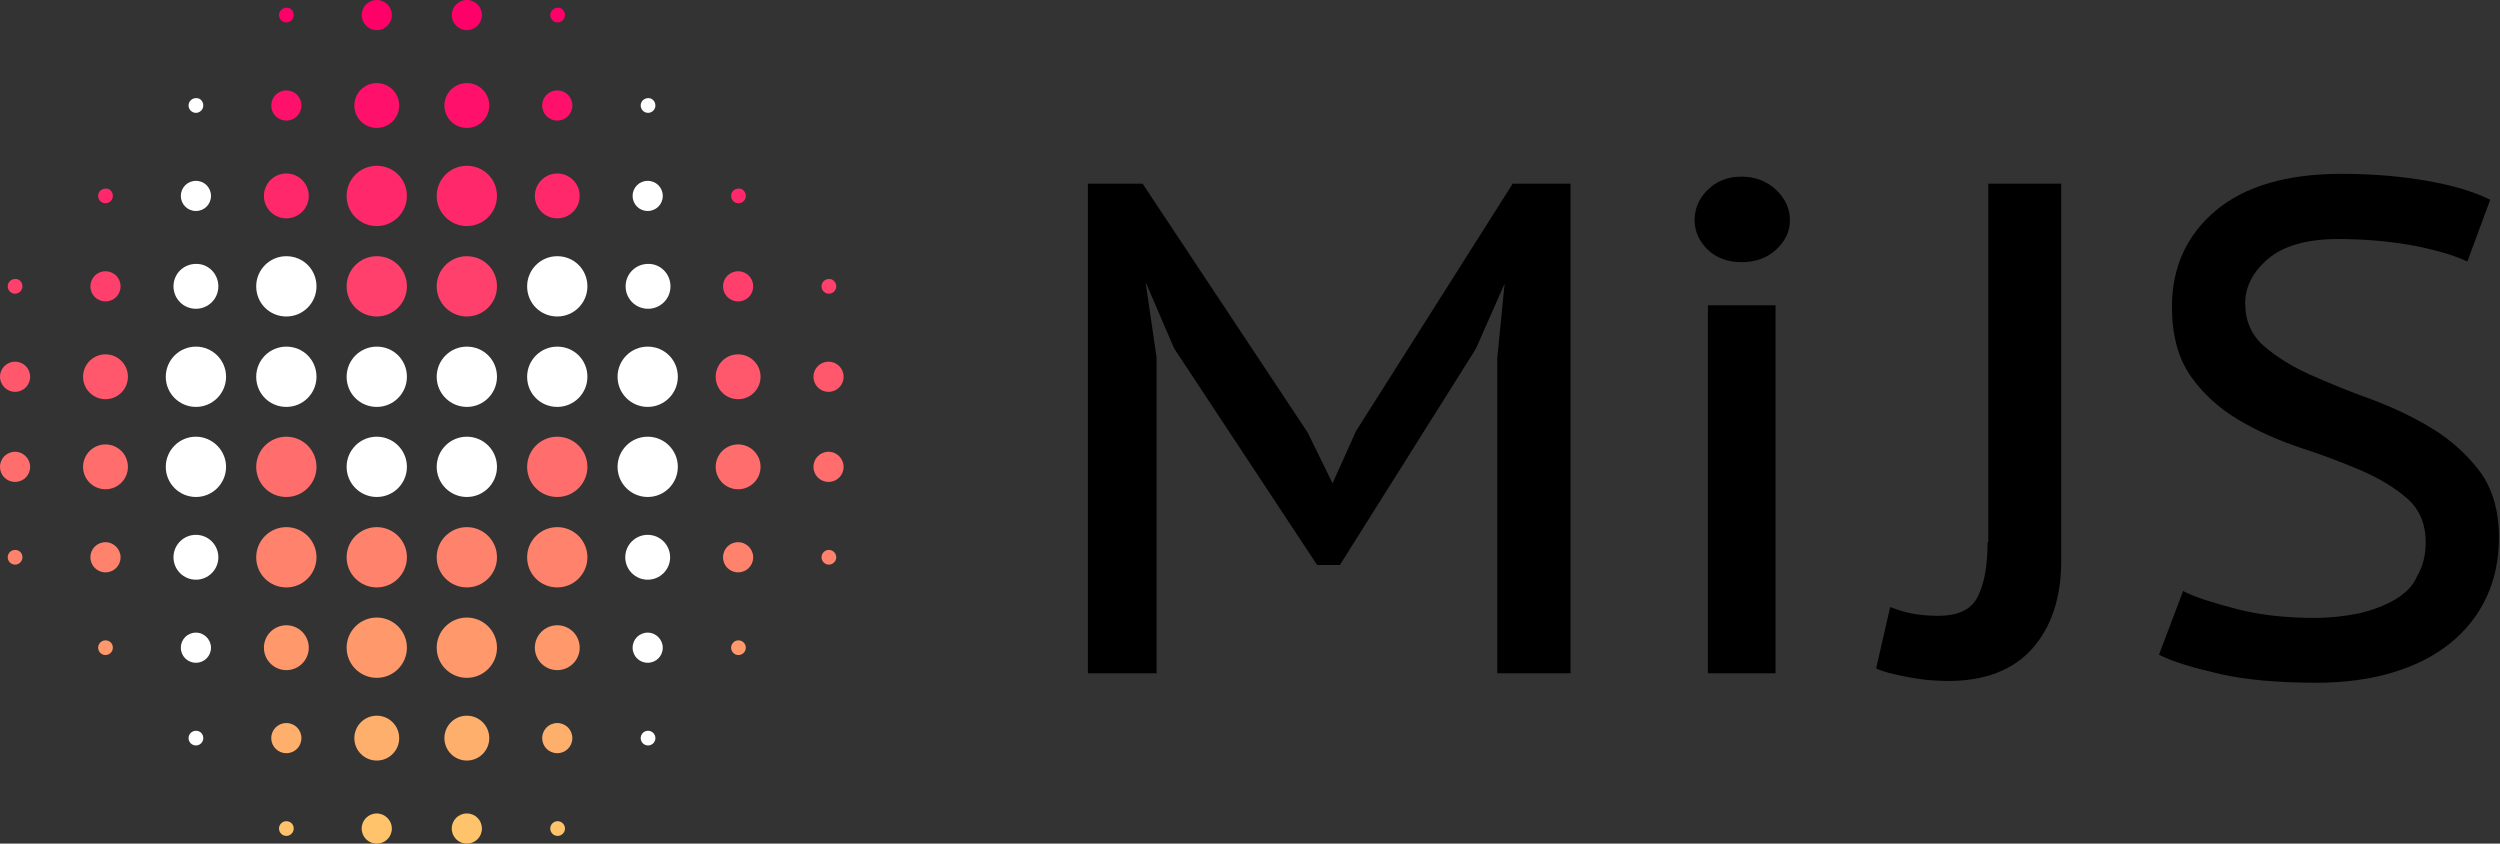 <?xml version="1.0" encoding="utf-8"?>
<!-- Generator: Adobe Illustrator 25.2.1, SVG Export Plug-In . SVG Version: 6.00 Build 0)  -->
<svg version="1.1" id="レイヤー_1" xmlns="http://www.w3.org/2000/svg" xmlns:xlink="http://www.w3.org/1999/xlink" x="0px"
	 y="0px" viewBox="0 0 713.3 240.7" style="enable-background:new 0 0 713.3 240.7;" xml:space="preserve">
<rect x="0" y="0" width="713.3" height="240.7" fill="#333333" stroke="none"/>
<style type="text/css">
	.st0{fill:#FFFFFF;}
	.st1{fill:#FF406C;}
	.st2{fill:#FF576C;}
	.st3{fill:#FF286B;}
	.st4{fill:#FF996C;}
	.st5{fill:#FF6D6C;}
	.st6{fill:#FF836C;}
	.st7{fill:#FF0069;}
	.st8{fill:#FF106A;}
	.st9{fill:#FFC46B;}
	.st10{fill:#FFAF6C;}
</style>
<g>
	<g>
		<path class="st0" d="M60.2,55.9c0,2.4-1.9,4.3-4.3,4.3c-2.4,0-4.3-1.9-4.3-4.3s1.9-4.3,4.3-4.3C58.3,51.6,60.2,53.5,60.2,55.9z"/>
		<path class="st0" d="M189.1,55.9c0,2.4-1.9,4.3-4.3,4.3c-2.4,0-4.3-1.9-4.3-4.3s1.9-4.3,4.3-4.3C187.2,51.6,189.1,53.5,189.1,55.9
			z"/>
		<path class="st1" d="M34.4,81.7c0,2.4-1.9,4.3-4.3,4.3c-2.4,0-4.3-1.9-4.3-4.3c0-2.4,1.9-4.3,4.3-4.3
			C32.5,77.4,34.4,79.3,34.4,81.7z"/>
		<path class="st0" d="M62.3,81.7c0,3.6-2.9,6.4-6.4,6.4c-3.6,0-6.4-2.9-6.4-6.4c0-3.6,2.9-6.4,6.4-6.4
			C59.4,75.2,62.3,78.1,62.3,81.7z"/>
		<path class="st0" d="M90.3,81.7c0,4.7-3.8,8.6-8.6,8.6s-8.6-3.8-8.6-8.6c0-4.7,3.8-8.6,8.6-8.6S90.3,76.9,90.3,81.7z"/>
		<path class="st0" d="M167.6,81.7c0,4.7-3.8,8.6-8.6,8.6s-8.6-3.8-8.6-8.6c0-4.7,3.8-8.6,8.6-8.6S167.6,76.9,167.6,81.7z"/>
		<path class="st0" d="M191.3,81.7c0,3.6-2.9,6.4-6.4,6.4c-3.6,0-6.4-2.9-6.4-6.4c0-3.6,2.9-6.4,6.4-6.4
			C188.4,75.2,191.3,78.1,191.3,81.7z"/>
		<path class="st1" d="M214.9,81.7c0,2.4-1.9,4.3-4.3,4.3c-2.4,0-4.3-1.9-4.3-4.3c0-2.4,1.9-4.3,4.3-4.3
			C213,77.4,214.9,79.3,214.9,81.7z"/>
		<circle class="st2" cx="30.1" cy="107.5" r="6.4"/>
		<path class="st0" d="M64.5,107.5c0,4.7-3.8,8.6-8.6,8.6c-4.7,0-8.6-3.8-8.6-8.6c0-4.7,3.8-8.6,8.6-8.6
			C60.6,98.9,64.5,102.7,64.5,107.5z"/>
		<path class="st0" d="M116.1,107.5c0,4.7-3.8,8.6-8.6,8.6s-8.6-3.8-8.6-8.6c0-4.7,3.8-8.6,8.6-8.6S116.1,102.7,116.1,107.5z"/>
		<path class="st0" d="M141.8,107.5c0,4.7-3.8,8.6-8.6,8.6c-4.7,0-8.6-3.8-8.6-8.6c0-4.7,3.8-8.6,8.6-8.6
			C138,98.9,141.8,102.7,141.8,107.5z"/>
		<path class="st0" d="M193.4,107.5c0,4.7-3.8,8.6-8.6,8.6c-4.7,0-8.6-3.8-8.6-8.6c0-4.7,3.8-8.6,8.6-8.6
			C189.6,98.9,193.4,102.7,193.4,107.5z"/>
		<circle class="st2" cx="210.6" cy="107.5" r="6.4"/>
		<path class="st3" d="M32.2,55.9c0,1.2-1,2.1-2.1,2.1c-1.2,0-2.1-1-2.1-2.1c0-1.2,1-2.1,2.1-2.1C31.3,53.7,32.2,54.7,32.2,55.9z"/>
		<path class="st4" d="M32.2,184.8c0,1.2-1,2.1-2.1,2.1c-1.2,0-2.1-1-2.1-2.1c0-1.2,1-2.1,2.1-2.1C31.3,182.7,32.2,183.6,32.2,184.8
			z"/>
		<path class="st4" d="M212.8,184.8c0,1.2-1,2.1-2.1,2.1c-1.2,0-2.1-1-2.1-2.1c0-1.2,1-2.1,2.1-2.1
			C211.8,182.7,212.8,183.6,212.8,184.8z"/>
		<path class="st3" d="M212.8,55.9c0,1.2-1,2.1-2.1,2.1c-1.2,0-2.1-1-2.1-2.1c0-1.2,1-2.1,2.1-2.1C211.8,53.7,212.8,54.7,212.8,55.9
			z"/>
		<path class="st0" d="M58,210.6c0,1.2-1,2.1-2.1,2.1c-1.2,0-2.1-1-2.1-2.1c0-1.2,1-2.1,2.1-2.1C57.1,208.5,58,209.4,58,210.6z"/>
		<path class="st0" d="M187,210.6c0,1.2-1,2.1-2.1,2.1c-1.2,0-2.1-1-2.1-2.1c0-1.2,1-2.1,2.1-2.1C186,208.5,187,209.4,187,210.6z"/>
		<path class="st0" d="M187,30.1c0,1.2-1,2.1-2.1,2.1c-1.2,0-2.1-1-2.1-2.1c0-1.2,1-2.1,2.1-2.1C186,27.9,187,28.9,187,30.1z"/>
		<path class="st0" d="M58,30.1c0,1.2-1,2.1-2.1,2.1c-1.2,0-2.1-1-2.1-2.1c0-1.2,1-2.1,2.1-2.1C57.1,27.9,58,28.9,58,30.1z"/>
		<circle class="st5" cx="30.1" cy="133.2" r="6.4"/>
		<path class="st0" d="M64.5,133.2c0,4.7-3.8,8.6-8.6,8.6c-4.7,0-8.6-3.8-8.6-8.6c0-4.7,3.8-8.6,8.6-8.6
			C60.6,124.6,64.5,128.5,64.5,133.2z"/>
		<path class="st0" d="M193.4,133.2c0,4.7-3.8,8.6-8.6,8.6c-4.7,0-8.6-3.8-8.6-8.6c0-4.7,3.8-8.6,8.6-8.6
			C189.6,124.6,193.4,128.5,193.4,133.2z"/>
		<circle class="st5" cx="210.6" cy="133.2" r="6.4"/>
		<path class="st6" d="M34.4,159c0,2.4-1.9,4.3-4.3,4.3c-2.4,0-4.3-1.9-4.3-4.3c0-2.4,1.9-4.3,4.3-4.3
			C32.5,154.7,34.4,156.7,34.4,159z"/>
		<circle class="st0" cx="55.9" cy="159" r="6.4"/>
		<circle class="st0" cx="107.5" cy="133.2" r="8.6"/>
		<path class="st0" d="M90.3,107.5c0,4.7-3.8,8.6-8.6,8.6s-8.6-3.8-8.6-8.6c0-4.7,3.8-8.6,8.6-8.6S90.3,102.7,90.3,107.5z"/>
		<circle class="st0" cx="133.2" cy="133.2" r="8.6"/>
		<path class="st0" d="M167.6,107.5c0,4.7-3.8,8.6-8.6,8.6s-8.6-3.8-8.6-8.6c0-4.7,3.8-8.6,8.6-8.6S167.6,102.7,167.6,107.5z"/>
		<circle class="st0" cx="184.8" cy="159" r="6.4"/>
		<path class="st6" d="M214.9,159c0,2.4-1.9,4.3-4.3,4.3c-2.4,0-4.3-1.9-4.3-4.3c0-2.4,1.9-4.3,4.3-4.3
			C213,154.7,214.9,156.7,214.9,159z"/>
		<path class="st0" d="M60.2,184.8c0,2.4-1.9,4.3-4.3,4.3c-2.4,0-4.3-1.9-4.3-4.3c0-2.4,1.9-4.3,4.3-4.3
			C58.3,180.5,60.2,182.5,60.2,184.8z"/>
		<path class="st0" d="M189.1,184.8c0,2.4-1.9,4.3-4.3,4.3c-2.4,0-4.3-1.9-4.3-4.3c0-2.4,1.9-4.3,4.3-4.3
			C187.2,180.5,189.1,182.5,189.1,184.8z"/>
		<g>
			<circle class="st7" cx="107.5" cy="4.3" r="4.3"/>
			<circle class="st7" cx="133.2" cy="4.3" r="4.3"/>
			<path class="st8" d="M86,30.1c0,2.4-1.9,4.3-4.3,4.3s-4.3-1.9-4.3-4.3c0-2.4,1.9-4.3,4.3-4.3S86,27.7,86,30.1z"/>
			<circle class="st8" cx="107.5" cy="30.1" r="6.4"/>
			<circle class="st8" cx="133.2" cy="30.1" r="6.4"/>
			<path class="st8" d="M163.3,30.1c0,2.4-1.9,4.3-4.3,4.3s-4.3-1.9-4.3-4.3c0-2.4,1.9-4.3,4.3-4.3S163.3,27.7,163.3,30.1z"/>
			<circle class="st3" cx="81.7" cy="55.9" r="6.4"/>
			<path class="st3" d="M116.1,55.9c0,4.7-3.8,8.6-8.6,8.6s-8.6-3.8-8.6-8.6c0-4.7,3.8-8.6,8.6-8.6S116.1,51.1,116.1,55.9z"/>
			<path class="st3" d="M141.8,55.9c0,4.7-3.8,8.6-8.6,8.6c-4.7,0-8.6-3.8-8.6-8.6c0-4.7,3.8-8.6,8.6-8.6
				C138,47.3,141.8,51.1,141.8,55.9z"/>
			<circle class="st3" cx="159" cy="55.9" r="6.4"/>
			<path class="st2" d="M8.6,107.5c0,2.4-1.9,4.3-4.3,4.3S0,109.8,0,107.5c0-2.4,1.9-4.3,4.3-4.3S8.6,105.1,8.6,107.5z"/>
			<path class="st2" d="M240.7,107.5c0,2.4-1.9,4.3-4.3,4.3s-4.3-1.9-4.3-4.3c0-2.4,1.9-4.3,4.3-4.3S240.7,105.1,240.7,107.5z"/>
			<path class="st5" d="M8.6,133.2c0,2.4-1.9,4.3-4.3,4.3S0,135.6,0,133.2s1.9-4.3,4.3-4.3S8.6,130.9,8.6,133.2z"/>
			<path class="st1" d="M6.4,81.7c0,1.2-1,2.1-2.1,2.1c-1.2,0-2.1-1-2.1-2.1c0-1.2,1-2.1,2.1-2.1C5.5,79.5,6.4,80.5,6.4,81.7z"/>
			<path class="st6" d="M6.4,159c0,1.2-1,2.1-2.1,2.1c-1.2,0-2.1-1-2.1-2.1c0-1.2,1-2.1,2.1-2.1C5.5,156.9,6.4,157.8,6.4,159z"/>
			<path class="st6" d="M238.6,159c0,1.2-1,2.1-2.1,2.1c-1.2,0-2.1-1-2.1-2.1c0-1.2,1-2.1,2.1-2.1
				C237.6,156.9,238.6,157.8,238.6,159z"/>
			<path class="st1" d="M238.6,81.7c0,1.2-1,2.1-2.1,2.1c-1.2,0-2.1-1-2.1-2.1c0-1.2,1-2.1,2.1-2.1
				C237.6,79.5,238.6,80.5,238.6,81.7z"/>
			<path class="st7" d="M83.8,4.3c0,1.2-1,2.1-2.1,2.1c-1.2,0-2.1-1-2.1-2.1s1-2.1,2.1-2.1C82.9,2.1,83.8,3.1,83.8,4.3z"/>
			<path class="st7" d="M161.2,4.3c0,1.2-1,2.1-2.1,2.1c-1.2,0-2.1-1-2.1-2.1s1-2.1,2.1-2.1C160.2,2.1,161.2,3.1,161.2,4.3z"/>
			<path class="st9" d="M83.8,236.4c0,1.2-1,2.1-2.1,2.1c-1.2,0-2.1-1-2.1-2.1c0-1.2,1-2.1,2.1-2.1
				C82.9,234.3,83.8,235.2,83.8,236.4z"/>
			<path class="st9" d="M161.2,236.4c0,1.2-1,2.1-2.1,2.1c-1.2,0-2.1-1-2.1-2.1c0-1.2,1-2.1,2.1-2.1
				C160.2,234.3,161.2,235.2,161.2,236.4z"/>
			<circle class="st6" cx="107.5" cy="159" r="8.6"/>
			<circle class="st6" cx="133.2" cy="159" r="8.6"/>
			<path class="st5" d="M240.7,133.2c0,2.4-1.9,4.3-4.3,4.3s-4.3-1.9-4.3-4.3s1.9-4.3,4.3-4.3S240.7,130.9,240.7,133.2z"/>
			<path class="st1" d="M116.1,81.7c0,4.7-3.8,8.6-8.6,8.6s-8.6-3.8-8.6-8.6c0-4.7,3.8-8.6,8.6-8.6S116.1,76.9,116.1,81.7z"/>
			<path class="st1" d="M141.8,81.7c0,4.7-3.8,8.6-8.6,8.6c-4.7,0-8.6-3.8-8.6-8.6c0-4.7,3.8-8.6,8.6-8.6
				C138,73.1,141.8,76.9,141.8,81.7z"/>
			<path class="st5" d="M90.3,133.2c0,4.7-3.8,8.6-8.6,8.6s-8.6-3.8-8.6-8.6c0-4.7,3.8-8.6,8.6-8.6S90.3,128.5,90.3,133.2z"/>
			<path class="st5" d="M167.6,133.2c0,4.7-3.8,8.6-8.6,8.6s-8.6-3.8-8.6-8.6c0-4.7,3.8-8.6,8.6-8.6S167.6,128.5,167.6,133.2z"/>
			<path class="st6" d="M90.3,159c0,4.7-3.8,8.6-8.6,8.6s-8.6-3.8-8.6-8.6c0-4.7,3.8-8.6,8.6-8.6S90.3,154.3,90.3,159z"/>
			<path class="st6" d="M167.6,159c0,4.7-3.8,8.6-8.6,8.6s-8.6-3.8-8.6-8.6c0-4.7,3.8-8.6,8.6-8.6S167.6,154.3,167.6,159z"/>
			<circle class="st4" cx="81.7" cy="184.8" r="6.4"/>
			<circle class="st4" cx="107.5" cy="184.8" r="8.6"/>
			<circle class="st4" cx="133.2" cy="184.8" r="8.6"/>
			<circle class="st4" cx="159" cy="184.8" r="6.4"/>
			<path class="st10" d="M86,210.6c0,2.4-1.9,4.3-4.3,4.3s-4.3-1.9-4.3-4.3c0-2.4,1.9-4.3,4.3-4.3S86,208.2,86,210.6z"/>
			<circle class="st10" cx="107.5" cy="210.6" r="6.4"/>
			<circle class="st10" cx="133.2" cy="210.6" r="6.4"/>
			<path class="st10" d="M163.3,210.6c0,2.4-1.9,4.3-4.3,4.3s-4.3-1.9-4.3-4.3c0-2.4,1.9-4.3,4.3-4.3S163.3,208.2,163.3,210.6z"/>
			<path class="st9" d="M111.8,236.4c0,2.4-1.9,4.3-4.3,4.3c-2.4,0-4.3-1.9-4.3-4.3c0-2.4,1.9-4.3,4.3-4.3
				C109.8,232.1,111.8,234,111.8,236.4z"/>
			<path class="st9" d="M137.5,236.4c0,2.4-1.9,4.3-4.3,4.3s-4.3-1.9-4.3-4.3c0-2.4,1.9-4.3,4.3-4.3S137.5,234,137.5,236.4z"/>
		</g>
	</g>
	<g>
		<polygon points="386.9,123 380.2,137.9 373.1,123.4 326,52.4 310.4,52.4 310.4,192.1 330,192.1 330,102 326.9,80.8 327,80.8 
			335,99.4 375.8,161.2 382.3,161.2 421.1,99.5 429.3,80.9 427.2,102.2 427.2,192.1 448.1,192.1 448.1,52.4 431.6,52.4 		"/>
		<rect x="487.3" y="87.1" width="19.3" height="105"/>
		<path d="M496.9,50.4c-4,0-7.2,1.3-9.7,3.8c-2.5,2.5-3.7,5.4-3.7,8.6c0,3.2,1.3,6,3.7,8.4c2.5,2.4,5.7,3.6,9.7,3.6
			c3.9,0,7.3-1.2,9.9-3.6c2.6-2.4,3.9-5.2,3.9-8.4c0-3.2-1.3-6.1-3.9-8.6C504.1,51.7,500.8,50.4,496.9,50.4z"/>
		<path d="M567.1,154.6c0,6.6-0.9,11.9-2.8,15.6c-1.8,3.7-5.5,5.5-11.3,5.5c-5.1,0-9.5-0.8-13.1-2.3l-0.6-0.2l-4,17.5l0.4,0.2
			c1.2,0.5,2.7,1,4.5,1.4c1.7,0.4,3.5,0.8,5.4,1.1c1.9,0.3,3.7,0.6,5.5,0.7c1.8,0.1,3.4,0.2,4.7,0.2c10.5,0,18.6-3.1,24.1-9.3
			c5.4-6.1,8.2-14.5,8.2-24.9V52.4h-20.8V154.6z"/>
		<path d="M683.3,171.1c-2.9,1.7-6.4,3-10.2,3.9c-3.9,0.8-8.2,1.3-12.8,1.3c-8,0-15.4-0.8-22-2.5c-6.6-1.7-11.6-3.3-14.9-4.9
			l-0.5-0.3l-6.9,18.2l0.4,0.2c3.8,1.9,9.6,3.6,17,5.3c7.5,1.7,16.7,2.5,27.5,2.5c8.1,0,15.4-1,21.7-2.9c6.4-1.9,11.9-4.7,16.4-8.3
			c4.5-3.6,8-8,10.4-13.1c2.4-5.1,3.6-10.8,3.6-17.1c0-7.6-1.8-13.9-5.4-18.8c-3.6-4.8-8.2-9-13.6-12.3c-5.4-3.3-11.3-6.1-17.5-8.4
			c-6.2-2.2-12-4.6-17.4-7c-5.3-2.4-9.8-5.2-13.3-8.3c-3.4-3-5.2-7.1-5.2-12c0-4.8,2.2-9.1,6.6-12.8c4.4-3.7,11.1-5.6,19.9-5.6
			c7.9,0,15.1,0.7,21.7,1.9c6.5,1.3,11.5,2.8,14.7,4.3l0.5,0.2l6.5-17.6l-0.4-0.2c-4.3-2.1-10.2-3.9-17.6-5.2
			c-7.4-1.3-15.6-2-24.5-2c-15.4,0-27.4,3.5-35.7,10.4c-8.3,6.9-12.6,16.2-12.6,27.5c0,8.1,1.8,14.8,5.4,19.9
			c3.6,5.1,8.2,9.2,13.6,12.4c5.4,3.2,11.3,5.8,17.5,7.9c6.2,2,12,4.2,17.4,6.5c5.3,2.3,9.8,5,13.3,8.1c3.4,3,5.2,7.2,5.2,12.4
			c0,3.7-0.8,6.9-2.4,9.6C688.5,167.2,686.2,169.4,683.3,171.1z"/>
	</g>
</g>
</svg>
